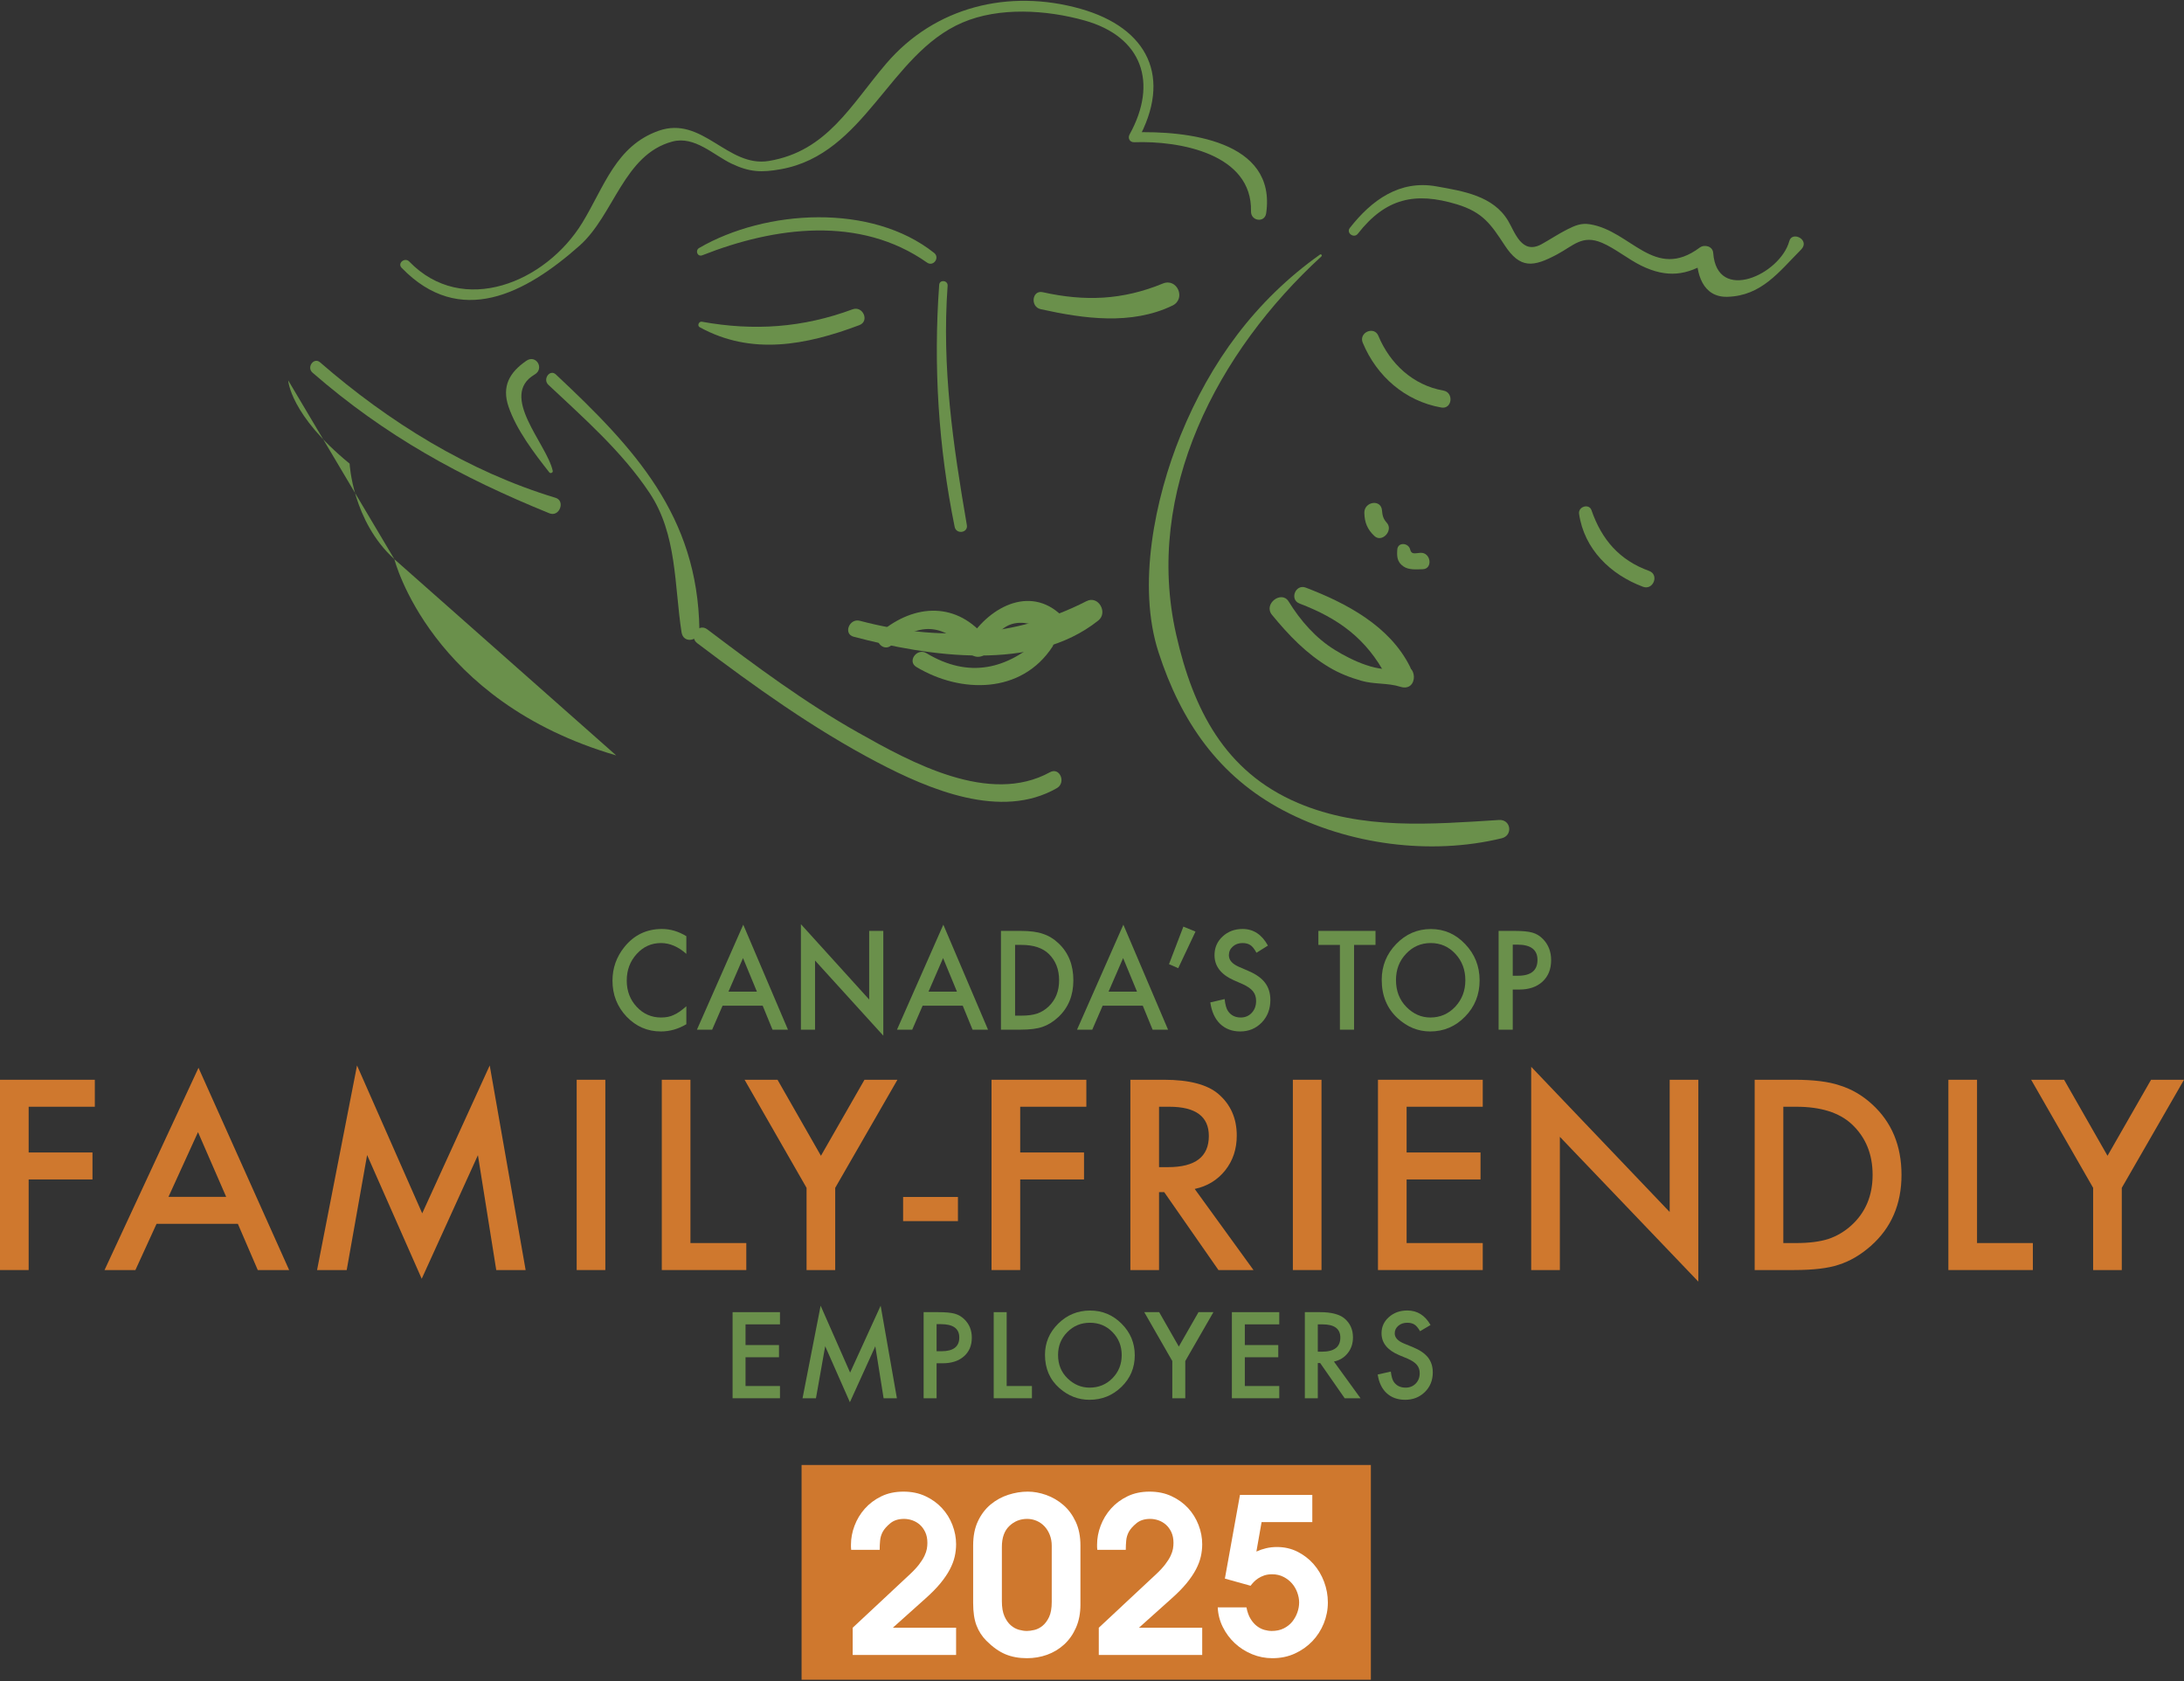 <svg width="204" height="157" xmlns="http://www.w3.org/2000/svg" xmlns:xlink="http://www.w3.org/1999/xlink" xml:space="preserve" overflow="hidden"><rect width="100%" height="100%" fill="#333333" stroke="none"/><defs><clipPath id="clip0"><rect x="66" y="524" width="204" height="157"/></clipPath></defs><g clip-path="url(#clip0)" transform="translate(-66 -524)"><path d="M64.11 87.188 64.11 88.834C63.347 88.161 62.558 87.826 61.743 87.826 60.844 87.826 60.087 88.166 59.471 88.845 58.852 89.521 58.542 90.347 58.542 91.326 58.542 92.292 58.852 93.106 59.471 93.77 60.09 94.435 60.85 94.766 61.748 94.766 62.212 94.766 62.608 94.687 62.931 94.528 63.114 94.448 63.302 94.34 63.496 94.206 63.69 94.07 63.895 93.907 64.11 93.717L64.11 95.392C63.354 95.841 62.562 96.066 61.731 96.066 60.481 96.066 59.414 95.606 58.53 94.689 57.651 93.763 57.21 92.645 57.21 91.338 57.21 90.165 57.579 89.119 58.316 88.202 59.222 87.077 60.395 86.514 61.833 86.514 62.619 86.514 63.378 86.739 64.11 87.188" fill="#6A904B" transform="matrix(1 0 0 1.002 66 524.075)"/><path d="M70.7 92.356 69.403 89.227 68.044 92.356ZM71.239 93.663 67.494 93.663 66.52 95.9 65.099 95.9 69.425 86.114 73.6 95.9 72.156 95.9 71.239 93.663" fill="#6A904B" transform="matrix(1 0 0 1.002 66 524.075)"/><path d="M74.81 95.9 74.81 86.067 81.187 93.09 81.187 86.694 82.507 86.694 82.507 96.46 76.13 89.454 76.13 95.9 74.81 95.9" fill="#6A904B" transform="matrix(1 0 0 1.002 66 524.075)"/><path d="M89.386 92.356 88.09 89.227 86.73 92.356ZM89.925 93.663 86.18 93.663 85.207 95.9 83.785 95.9 88.113 86.114 92.288 95.9 90.842 95.9 89.925 93.663" fill="#6A904B" transform="matrix(1 0 0 1.002 66 524.075)"/><path d="M94.816 94.593 95.411 94.593C96.003 94.593 96.496 94.528 96.89 94.395 97.282 94.257 97.637 94.037 97.955 93.735 98.604 93.111 98.928 92.298 98.928 91.296 98.928 90.286 98.607 89.468 97.965 88.839 97.387 88.279 96.536 87.999 95.411 87.999L94.816 87.999ZM93.496 95.9 93.496 86.694 95.332 86.694C96.212 86.694 96.906 86.784 97.416 86.968 97.964 87.146 98.46 87.451 98.906 87.88 99.809 88.746 100.259 89.884 100.259 91.296 100.259 92.711 99.79 93.856 98.849 94.73 98.376 95.167 97.882 95.471 97.365 95.643 96.881 95.813 96.196 95.9 95.309 95.9L93.496 95.9" fill="#6A904B" transform="matrix(1 0 0 1.002 66 524.075)"/><path d="M106.204 92.356 104.907 89.227 103.547 92.356ZM106.742 93.663 102.997 93.663 102.025 95.9 100.602 95.9 104.929 86.114 109.104 95.9 107.66 95.9 106.742 93.663" fill="#6A904B" transform="matrix(1 0 0 1.002 66 524.075)"/><path d="M110.535 86.294 111.667 86.758 110.053 90.17 109.193 89.793 110.535 86.294" fill="#6A904B" transform="matrix(1 0 0 1.002 66 524.075)"/><path d="M118.433 88.063 117.363 88.731C117.163 88.367 116.972 88.127 116.791 88.017 116.601 87.89 116.358 87.826 116.06 87.826 115.694 87.826 115.389 87.935 115.148 88.154 114.906 88.368 114.785 88.638 114.785 88.965 114.785 89.414 115.102 89.776 115.737 90.05L116.609 90.425C117.319 90.727 117.839 91.096 118.167 91.532 118.495 91.967 118.66 92.499 118.66 93.132 118.66 93.978 118.391 94.679 117.856 95.232 117.315 95.787 116.645 96.066 115.844 96.066 115.086 96.066 114.459 95.829 113.964 95.357 113.477 94.883 113.173 94.218 113.052 93.359L114.388 93.049C114.448 93.589 114.555 93.962 114.707 94.17 114.978 94.568 115.375 94.766 115.895 94.766 116.307 94.766 116.648 94.622 116.921 94.331 117.192 94.04 117.328 93.674 117.328 93.227 117.328 93.049 117.305 92.884 117.258 92.736 117.211 92.587 117.137 92.45 117.036 92.324 116.937 92.199 116.807 92.082 116.648 91.973 116.491 91.863 116.301 91.76 116.082 91.659L115.239 91.29C114.042 90.758 113.443 89.977 113.443 88.952 113.443 88.262 113.694 87.683 114.196 87.218 114.698 86.749 115.324 86.514 116.07 86.514 117.08 86.514 117.866 87.031 118.433 88.063" fill="#6A904B" transform="matrix(1 0 0 1.002 66 524.075)"/><path d="M126.477 87.999 126.477 95.9 125.157 95.9 125.157 87.999 123.145 87.999 123.145 86.694 128.481 86.694 128.481 87.999 126.477 87.999" fill="#6A904B" transform="matrix(1 0 0 1.002 66 524.075)"/><path d="M130.394 91.271C130.394 92.289 130.717 93.127 131.368 93.783 132.013 94.438 132.76 94.766 133.604 94.766 134.523 94.766 135.296 94.432 135.928 93.764 136.558 93.088 136.873 92.266 136.873 91.296 136.873 90.314 136.561 89.491 135.938 88.828 135.319 88.16 134.552 87.826 133.639 87.826 132.729 87.826 131.96 88.16 131.333 88.828 130.707 89.487 130.394 90.302 130.394 91.271ZM129.062 91.254C129.062 89.958 129.514 88.845 130.415 87.915 131.314 86.986 132.395 86.52 133.655 86.52 134.902 86.52 135.97 86.988 136.861 87.928 137.757 88.866 138.205 89.992 138.205 91.308 138.205 92.632 137.756 93.755 136.855 94.676 135.954 95.604 134.864 96.066 133.588 96.066 132.459 96.066 131.445 95.654 130.547 94.832 129.556 93.922 129.062 92.728 129.062 91.254" fill="#6A904B" transform="matrix(1 0 0 1.002 66 524.075)"/><path d="M141.3 90.873 141.792 90.873C143.004 90.873 143.611 90.381 143.611 89.399 143.611 88.45 142.985 87.974 141.736 87.974L141.3 87.974ZM141.3 92.161 141.3 95.9 139.98 95.9 139.98 86.694 141.475 86.694C142.207 86.694 142.762 86.746 143.135 86.854 143.513 86.961 143.844 87.163 144.132 87.462 144.633 87.979 144.886 88.631 144.886 89.417 144.886 90.26 144.617 90.928 144.08 91.421 143.545 91.915 142.822 92.161 141.911 92.161L141.3 92.161" fill="#6A904B" transform="matrix(1 0 0 1.002 66 524.075)"/><path d="M8.857 103.084 2.677 103.084 2.677 107.346 8.638 107.346 8.638 109.861 2.677 109.861 2.677 118.305 0 118.305 0 100.569 8.857 100.569 8.857 103.084" fill="#CF782E" transform="matrix(1 0 0 1.002 66 524.075)"/><path d="M21.126 111.481 18.495 105.451 15.738 111.481ZM22.218 113.998 14.623 113.998 12.648 118.305 9.765 118.305 18.542 99.453 27.008 118.305 24.077 118.305 22.218 113.998" fill="#CF782E" transform="matrix(1 0 0 1.002 66 524.075)"/><path d="M29.616 118.305 33.349 99.236 39.437 113.02 45.743 99.236 49.098 118.305 46.353 118.305 44.641 107.598 39.391 119.119 34.291 107.586 32.385 118.305 29.616 118.305" fill="#CF782E" transform="matrix(1 0 0 1.002 66 524.075)"/><path d="M56.542 100.569 56.542 118.305 53.865 118.305 53.865 100.569 56.542 100.569" fill="#CF782E" transform="matrix(1 0 0 1.002 66 524.075)"/><path d="M64.492 100.569 64.492 115.789 69.709 115.789 69.709 118.305 61.815 118.305 61.815 100.569 64.492 100.569" fill="#CF782E" transform="matrix(1 0 0 1.002 66 524.075)"/><path d="M75.338 110.643 69.548 100.569 72.626 100.569 76.681 107.655 80.748 100.569 83.826 100.569 78.014 110.643 78.014 118.305 75.338 118.305 75.338 110.643" fill="#CF782E" transform="matrix(1 0 0 1.002 66 524.075)"/><path d="M84.356 111.493 89.478 111.493 89.478 113.744 84.356 113.744 84.356 111.493" fill="#CF782E" transform="matrix(1 0 0 1.002 66 524.075)"/><path d="M101.472 103.084 95.293 103.084 95.293 107.346 101.254 107.346 101.254 109.861 95.293 109.861 95.293 118.305 92.616 118.305 92.616 100.569 101.472 100.569 101.472 103.084" fill="#CF782E" transform="matrix(1 0 0 1.002 66 524.075)"/><path d="M108.262 108.713 109.112 108.713C111.646 108.713 112.914 107.744 112.914 105.807 112.914 103.991 111.681 103.084 109.216 103.084L108.262 103.084ZM111.594 110.746 117.084 118.305 113.811 118.305 108.745 111.044 108.262 111.044 108.262 118.305 105.585 118.305 105.585 100.569 108.722 100.569C111.066 100.569 112.758 101.008 113.799 101.889 114.947 102.869 115.522 104.164 115.522 105.772 115.522 107.028 115.162 108.107 114.443 109.012 113.722 109.915 112.772 110.494 111.594 110.746" fill="#CF782E" transform="matrix(1 0 0 1.002 66 524.075)"/><path d="M123.437 100.569 123.437 118.305 120.762 118.305 120.762 100.569 123.437 100.569" fill="#CF782E" transform="matrix(1 0 0 1.002 66 524.075)"/><path d="M138.498 103.084 131.387 103.084 131.387 107.346 138.291 107.346 138.291 109.861 131.387 109.861 131.387 115.789 138.498 115.789 138.498 118.305 128.712 118.305 128.712 100.569 138.498 100.569 138.498 103.084" fill="#CF782E" transform="matrix(1 0 0 1.002 66 524.075)"/><path d="M143.024 118.305 143.024 99.361 155.959 112.895 155.959 100.569 158.636 100.569 158.636 119.385 145.701 105.887 145.701 118.305 143.024 118.305" fill="#CF782E" transform="matrix(1 0 0 1.002 66 524.075)"/><path d="M166.574 115.789 167.78 115.789C168.984 115.789 169.983 115.662 170.779 115.41 171.576 115.141 172.295 114.717 172.938 114.135 174.255 112.933 174.914 111.366 174.914 109.436 174.914 107.492 174.262 105.914 172.961 104.704 171.79 103.623 170.063 103.084 167.78 103.084L166.574 103.084ZM163.898 118.305 163.898 100.569 167.62 100.569C169.404 100.569 170.813 100.744 171.847 101.097 172.957 101.441 173.965 102.028 174.868 102.855 176.699 104.523 177.613 106.717 177.613 109.436 177.613 112.162 176.661 114.368 174.754 116.053 173.796 116.895 172.794 117.481 171.743 117.811 170.763 118.14 169.373 118.305 167.574 118.305L163.898 118.305" fill="#CF782E" transform="matrix(1 0 0 1.002 66 524.075)"/><path d="M184.668 100.569 184.668 115.789 189.882 115.789 189.882 118.305 181.991 118.305 181.991 100.569 184.668 100.569" fill="#CF782E" transform="matrix(1 0 0 1.002 66 524.075)"/><path d="M195.513 110.643 189.723 100.569 192.801 100.569 196.856 107.655 200.923 100.569 204.001 100.569 198.189 110.643 198.189 118.305 195.513 118.305 195.513 110.643" fill="#CF782E" transform="matrix(1 0 0 1.002 66 524.075)"/><path d="M72.855 123.368 69.638 123.368 69.638 125.297 72.762 125.297 72.762 126.435 69.638 126.435 69.638 129.116 72.855 129.116 72.855 130.255 68.428 130.255 68.428 122.23 72.855 122.23 72.855 123.368" fill="#6A904B" transform="matrix(1 0 0 1.002 66 524.075)"/><path d="M74.963 130.255 76.652 121.628 79.406 127.864 82.259 121.628 83.776 130.255 82.535 130.255 81.76 125.411 79.386 130.624 77.078 125.406 76.216 130.255 74.963 130.255" fill="#6A904B" transform="matrix(1 0 0 1.002 66 524.075)"/><path d="M87.484 125.873 87.936 125.873C89.048 125.873 89.604 125.446 89.604 124.591 89.604 123.762 89.031 123.348 87.884 123.348L87.484 123.348ZM87.484 126.996 87.484 130.255 86.273 130.255 86.273 122.23 87.645 122.23C88.317 122.23 88.825 122.277 89.168 122.371 89.515 122.464 89.82 122.642 90.082 122.9 90.543 123.351 90.774 123.92 90.774 124.605 90.774 125.34 90.527 125.921 90.035 126.351 89.544 126.782 88.88 126.996 88.046 126.996L87.484 126.996" fill="#6A904B" transform="matrix(1 0 0 1.002 66 524.075)"/><path d="M94.03 122.23 94.03 129.116 96.39 129.116 96.39 130.255 92.819 130.255 92.819 122.23 94.03 122.23" fill="#6A904B" transform="matrix(1 0 0 1.002 66 524.075)"/><path d="M98.83 126.222C98.83 127.109 99.128 127.838 99.724 128.41 100.317 128.981 101.001 129.266 101.777 129.266 102.618 129.266 103.329 128.976 103.906 128.394 104.486 127.806 104.774 127.088 104.774 126.242 104.774 125.387 104.489 124.67 103.916 124.092 103.349 123.508 102.646 123.218 101.807 123.218 100.973 123.218 100.267 123.508 99.692 124.092 99.118 124.667 98.83 125.375 98.83 126.222ZM97.609 126.206C97.609 125.076 98.022 124.107 98.85 123.295 99.675 122.486 100.665 122.08 101.823 122.08 102.965 122.08 103.946 122.489 104.764 123.306 105.585 124.124 105.995 125.106 105.995 126.254 105.995 127.406 105.584 128.385 104.758 129.189 103.931 129.995 102.932 130.399 101.761 130.399 100.725 130.399 99.794 130.042 98.97 129.324 98.063 128.531 97.609 127.491 97.609 126.206" fill="#6A904B" transform="matrix(1 0 0 1.002 66 524.075)"/><path d="M109.5 126.787 106.882 122.23 108.275 122.23 110.109 125.437 111.948 122.23 113.341 122.23 110.713 126.787 110.713 130.255 109.5 130.255 109.5 126.787" fill="#6A904B" transform="matrix(1 0 0 1.002 66 524.075)"/><path d="M119.492 123.368 116.276 123.368 116.276 125.297 119.399 125.297 119.399 126.435 116.276 126.435 116.276 129.116 119.492 129.116 119.492 130.255 115.066 130.255 115.066 122.23 119.492 122.23 119.492 123.368" fill="#6A904B" transform="matrix(1 0 0 1.002 66 524.075)"/><path d="M123.091 125.915 123.476 125.915C124.623 125.915 125.196 125.478 125.196 124.601 125.196 123.78 124.639 123.368 123.523 123.368L123.091 123.368ZM124.598 126.836 127.082 130.255 125.602 130.255 123.31 126.97 123.091 126.97 123.091 130.255 121.881 130.255 121.881 122.23 123.3 122.23C124.359 122.23 125.125 122.43 125.596 122.829 126.117 123.272 126.376 123.857 126.376 124.585 126.376 125.153 126.213 125.641 125.887 126.051 125.562 126.46 125.132 126.721 124.598 126.836" fill="#6A904B" transform="matrix(1 0 0 1.002 66 524.075)"/><path d="M133.623 123.427 132.641 124.007C132.458 123.689 132.282 123.482 132.116 123.384 131.943 123.273 131.719 123.218 131.445 123.218 131.11 123.218 130.831 123.313 130.609 123.504 130.388 123.691 130.277 123.927 130.277 124.21 130.277 124.602 130.567 124.918 131.149 125.157L131.95 125.483C132.601 125.747 133.077 126.069 133.38 126.448 133.68 126.827 133.832 127.292 133.832 127.844 133.832 128.58 133.585 129.192 133.093 129.673 132.598 130.157 131.982 130.399 131.248 130.399 130.552 130.399 129.976 130.194 129.523 129.781 129.076 129.37 128.798 128.789 128.687 128.041L129.912 127.771C129.968 128.242 130.065 128.567 130.204 128.748 130.453 129.094 130.816 129.266 131.295 129.266 131.673 129.266 131.986 129.14 132.236 128.888 132.485 128.634 132.609 128.315 132.609 127.925 132.609 127.771 132.589 127.628 132.545 127.498 132.501 127.367 132.434 127.249 132.342 127.139 132.25 127.03 132.132 126.927 131.986 126.833 131.841 126.737 131.667 126.646 131.467 126.559L130.692 126.238C129.594 125.774 129.044 125.094 129.044 124.2 129.044 123.597 129.275 123.094 129.736 122.689 130.196 122.279 130.77 122.074 131.455 122.074 132.382 122.074 133.104 122.525 133.623 123.427" fill="#6A904B" transform="matrix(1 0 0 1.002 66 524.075)"/><path d="M57.556 70.336C40.163 65.284 36.837 52.048 36.837 52.048" fill="#6A904B" transform="matrix(1 0 0 1.002 66 524.075)"/><path d="M51.221 35.792C54.57 38.933 58.112 42.028 60.676 45.876 63.252 49.732 62.979 54.469 63.661 58.863 63.833 59.973 65.345 59.678 65.329 58.622 65.172 47.997 59.276 41.709 51.924 34.831 51.361 34.301 50.664 35.273 51.221 35.792" fill="#6A904B" transform="matrix(1 0 0 1.002 66 524.075)"/><path d="M29.192 34.66C35.995 40.567 43.045 44.417 51.32 47.77 52.257 48.15 52.837 46.61 51.888 46.324 43.729 43.863 36.287 39.242 29.895 33.696 29.313 33.196 28.611 34.161 29.192 34.66" fill="#6A904B" transform="matrix(1 0 0 1.002 66 524.075)"/><path d="M51.629 43.811C51.082 41.299 46.568 36.813 49.937 34.835 50.888 34.279 50.066 32.927 49.16 33.556 47.584 34.641 46.857 35.935 47.498 37.82 48.239 40.001 49.899 42.165 51.303 43.949 51.412 44.092 51.667 43.99 51.629 43.811" fill="#6A904B" transform="matrix(1 0 0 1.002 66 524.075)"/><path d="M123.29 23.656C117.266 27.93 113.074 33.658 110.285 40.479 107.877 46.363 106.191 54.503 108.215 60.726 110.301 67.15 113.827 72.287 119.878 75.466 125.953 78.659 133.61 79.674 140.263 78.061 141.343 77.802 141.137 76.287 140.022 76.355 133.69 76.748 127.222 77.306 121.24 74.769 114.374 71.86 111.439 65.996 109.87 59.104 106.819 45.748 113.748 32.681 123.425 23.826 123.527 23.726 123.4 23.57 123.29 23.656" fill="#6A904B" transform="matrix(1 0 0 1.002 66 524.075)"/><path d="M87.727 26.47C87.173 34.016 87.658 41.611 89.171 49.032 89.317 49.755 90.44 49.602 90.31 48.864 89.019 41.376 87.96 34.196 88.514 26.563 88.555 26.049 87.764 25.956 87.727 26.47" fill="#6A904B" transform="matrix(1 0 0 1.002 66 524.075)"/><path d="M65.351 30.421C70.194 33.082 75.289 32.102 80.274 30.229 81.243 29.861 80.599 28.399 79.632 28.757 74.979 30.478 70.425 30.79 65.55 29.911 65.283 29.867 65.1 30.281 65.351 30.421" fill="#6A904B" transform="matrix(1 0 0 1.002 66 524.075)"/><path d="M97.205 28.742C101.23 29.635 105.674 30.253 109.511 28.41 110.816 27.781 109.956 25.802 108.616 26.353 104.853 27.898 101.335 28.035 97.393 27.16 96.391 26.938 96.215 28.526 97.205 28.742" fill="#6A904B" transform="matrix(1 0 0 1.002 66 524.075)"/><path d="M79.734 59.273C86.698 61.111 96.502 62.616 102.592 57.76 103.518 57.021 102.585 55.397 101.494 55.955 94.733 59.404 87.594 59.708 80.316 57.789 79.336 57.527 78.741 59.009 79.734 59.273" fill="#6A904B" transform="matrix(1 0 0 1.002 66 524.075)"/><path d="M83.25 60.085C85.989 57.8 88.29 58.112 90.552 60.778 91.06 61.368 92.019 61.231 92.322 60.503 93.659 57.261 95.84 57.594 98.441 58.981 99.23 59.397 100.022 58.232 99.453 57.603 96.515 54.348 92.517 56.347 90.521 59.512 91.07 59.498 91.617 59.481 92.164 59.471 89.436 56.006 85.468 56.159 82.251 58.847 81.463 59.504 82.46 60.748 83.25 60.085" fill="#6A904B" transform="matrix(1 0 0 1.002 66 524.075)"/><path d="M85.595 62.093C89.748 64.581 95.411 64.625 98.309 60.202 98.7 59.602 97.931 58.77 97.36 59.296 94.107 62.332 90.52 63.195 86.534 60.807 85.659 60.281 84.708 61.565 85.595 62.093" fill="#6A904B" transform="matrix(1 0 0 1.002 66 524.075)"/><path d="M121.383 56.179C125.056 57.578 127.644 59.465 129.498 62.982 130.21 64.331 132.38 63.407 131.683 62.028 129.781 58.262 125.765 56.147 121.966 54.696 121.01 54.331 120.422 55.813 121.383 56.179" fill="#6A904B" transform="matrix(1 0 0 1.002 66 524.075)"/><path d="M118.813 57.236C120.372 59.134 122.029 60.861 124.159 62.126 125.103 62.691 126.124 63.086 127.177 63.383 128.348 63.721 129.66 63.57 130.795 63.937 132.551 64.489 132.444 61.477 130.76 62.114 128.957 62.8 126.191 61.435 124.7 60.514 122.897 59.412 121.465 57.77 120.365 55.987 119.706 54.919 117.974 56.22 118.813 57.236" fill="#6A904B" transform="matrix(1 0 0 1.002 66 524.075)"/><path d="M127.438 47.733C127.46 48.629 127.722 49.266 128.373 49.88 129.078 50.554 130.175 49.373 129.54 48.66 129.206 48.283 129.127 47.989 129.088 47.501 128.996 46.406 127.409 46.684 127.438 47.733" fill="#6A904B" transform="matrix(1 0 0 1.002 66 524.075)"/><path d="M130.515 51.158C130.469 51.793 130.497 52.306 131.076 52.712 131.584 53.071 132.3 52.995 132.885 52.982 133.865 52.961 133.665 51.384 132.665 51.453 132.176 51.489 131.838 51.635 131.719 51.145 131.568 50.509 130.561 50.424 130.515 51.158" fill="#6A904B" transform="matrix(1 0 0 1.002 66 524.075)"/><path d="M127.288 31.868C128.593 35.002 131.255 37.317 134.627 37.91 135.645 38.087 135.823 36.505 134.818 36.329 131.994 35.833 129.832 33.829 128.749 31.227 128.354 30.28 126.894 30.916 127.288 31.868" fill="#6A904B" transform="matrix(1 0 0 1.002 66 524.075)"/><path d="M147.495 47.812C147.974 51.119 150.433 53.485 153.466 54.618 154.421 54.974 155.005 53.497 154.044 53.143 151.269 52.143 149.611 50.231 148.655 47.482 148.428 46.825 147.401 47.148 147.495 47.812" fill="#6A904B" transform="matrix(1 0 0 1.002 66 524.075)"/><path d="M26.92 35.379C26.92 35.379 27.075 38.589 32.656 43.139 32.656 43.139 32.914 48.486 36.837 52.048" fill="#6A904B" transform="matrix(1 0 0 1.002 66 524.075)"/><path d="M126.831 21.713C129.429 18.394 132.18 17.789 136.087 18.972 138.511 19.709 139.263 20.833 140.545 22.784 141.993 24.992 143.21 24.83 145.442 23.638 146.999 22.808 147.794 21.776 149.637 22.556 150.844 23.068 152.086 24.092 153.305 24.687 155.677 25.844 157.579 25.64 159.742 24.213 159.322 23.977 158.902 23.746 158.482 23.516 158.424 25.398 159.025 27.656 161.358 27.59 164.549 27.497 166.174 25.25 168.223 23.201 169.129 22.293 167.399 21.412 167.132 22.4 166.277 25.52 160.368 28.213 160.024 23.497 159.979 22.875 159.209 22.674 158.765 23.004 154.531 26.147 152.35 21.439 148.506 20.829 147.683 20.698 147.131 20.943 146.395 21.307 145.583 21.716 144.789 22.247 144 22.681 142.139 23.707 141.507 21.573 140.868 20.505 139.474 18.174 136.681 17.744 134.173 17.297 130.716 16.677 128.103 18.596 126.085 21.17 125.718 21.636 126.462 22.181 126.831 21.713" fill="#6A904B" transform="matrix(1 0 0 1.002 66 524.075)"/><path d="M37.511 24.884C42.959 30.509 49.078 27.304 54.136 22.821 57.35 19.977 58.262 14.333 62.797 13.121 64.882 12.559 66.664 14.396 68.358 15.191 70.019 15.974 71.121 16.021 72.936 15.697 80.821 14.291 83.062 4.974 89.875 2.038 93.331 0.551 97.771 0.846 101.308 1.835 106.7 3.346 108.175 7.644 105.514 12.45 105.315 12.816 105.532 13.201 105.954 13.182 110.166 13.032 116.981 14.247 116.852 19.631 116.836 20.541 118.135 20.722 118.269 19.803 119.258 12.996 110.8 12.093 105.822 12.263 105.97 12.505 106.118 12.749 106.262 12.996 109.518 7.145 107.245 2.526 100.914 0.741 94.236-1.139 87.314 0.553 82.777 5.854 79.49 9.687 77.259 14.027 71.816 14.928 67.955 15.566 65.615 10.682 61.527 12.112 57.524 13.524 56.443 17.331 54.397 20.68 50.979 26.261 43.223 29.464 38.224 24.302 37.817 23.879 37.096 24.454 37.511 24.884" fill="#6A904B" transform="matrix(1 0 0 1.002 66 524.075)"/><path d="M65.123 59.874C70.498 63.929 75.968 67.846 81.945 70.978 86.759 73.498 93.515 76.381 98.718 73.386 99.608 72.874 98.992 71.396 98.072 71.904 92.413 75.015 85.103 70.992 80.125 68.189 75.175 65.404 70.588 62.002 66.062 58.584 65.243 57.966 64.298 59.25 65.123 59.874" fill="#6A904B" transform="matrix(1 0 0 1.002 66 524.075)"/><path d="M65.607 23.717C72.358 21.058 80.316 19.991 86.593 24.401 87.184 24.812 87.815 23.943 87.252 23.498 81.407 18.855 71.538 19.436 65.309 23.036 64.902 23.274 65.15 23.901 65.607 23.717" fill="#6A904B" transform="matrix(1 0 0 1.002 66 524.075)"/><path d="M74.872 156.492 128.048 156.492 128.048 136.476 74.872 136.476 74.872 156.492" fill="#CF782E" transform="matrix(1 0 0 1.002 66 524.075)"/><path d="M79.647 151.644 84.971 146.683C85.334 146.347 85.626 146.034 85.848 145.745 86.069 145.456 86.237 145.191 86.352 144.948 86.466 144.706 86.54 144.488 86.574 144.293 86.608 144.098 86.624 143.913 86.624 143.739 86.624 143.348 86.556 143.013 86.422 142.73 86.288 142.448 86.116 142.216 85.909 142.034 85.699 141.853 85.467 141.719 85.212 141.631 84.956 141.544 84.701 141.5 84.446 141.5 83.922 141.5 83.495 141.634 83.165 141.904 82.835 142.173 82.598 142.441 82.45 142.709 82.315 142.966 82.234 143.234 82.208 143.516 82.18 143.799 82.167 144.088 82.167 144.384L79.505 144.384C79.492 144.276 79.486 144.188 79.486 144.121 79.486 144.054 79.486 143.98 79.486 143.9 79.486 143.309 79.597 142.72 79.819 142.136 80.041 141.551 80.358 141.023 80.776 140.552 81.193 140.082 81.703 139.699 82.309 139.403 82.914 139.108 83.606 138.959 84.386 138.959 85.152 138.959 85.837 139.1 86.443 139.384 87.048 139.665 87.561 140.036 87.984 140.492 88.409 140.949 88.734 141.474 88.963 142.065 89.191 142.657 89.306 143.255 89.306 143.859 89.306 144.25 89.262 144.636 89.175 145.019 89.087 145.402 88.936 145.799 88.721 146.209 88.505 146.619 88.214 147.049 87.844 147.5 87.474 147.95 87 148.43 86.422 148.941L83.397 151.644 89.306 151.644 89.306 154.184 79.647 154.184 79.647 151.644" fill="#FFFFFF" transform="matrix(1 0 0 1.002 66 524.075)"/><path d="M98.239 144C98.239 143.637 98.178 143.302 98.057 142.992 97.938 142.683 97.771 142.418 97.564 142.196 97.355 141.974 97.11 141.802 96.827 141.681 96.546 141.561 96.25 141.5 95.94 141.5 95.294 141.5 94.74 141.722 94.276 142.165 93.812 142.609 93.582 143.255 93.582 144.101L93.582 149.183C93.582 149.748 93.662 150.211 93.822 150.575 93.984 150.938 94.183 151.219 94.418 151.421 94.652 151.623 94.905 151.76 95.173 151.835 95.443 151.909 95.691 151.946 95.92 151.946 96.108 151.946 96.337 151.915 96.606 151.855 96.874 151.794 97.13 151.667 97.371 151.472 97.613 151.278 97.819 151.005 97.987 150.655 98.155 150.306 98.239 149.835 98.239 149.243ZM100.92 149.485C100.92 150.292 100.783 151.008 100.507 151.634 100.232 152.258 99.863 152.783 99.399 153.206 98.935 153.629 98.404 153.949 97.806 154.165 97.207 154.379 96.579 154.485 95.92 154.485 95.167 154.485 94.495 154.361 93.904 154.113 93.312 153.864 92.721 153.444 92.129 152.853 91.726 152.449 91.42 151.977 91.211 151.431 91.002 150.887 90.899 150.191 90.899 149.345L90.899 143.98C90.899 143.093 91.049 142.334 91.353 141.701 91.654 141.07 92.052 140.552 92.541 140.149 93.033 139.745 93.582 139.446 94.186 139.252 94.791 139.057 95.396 138.959 96 138.959 96.565 138.959 97.139 139.064 97.724 139.271 98.309 139.481 98.84 139.789 99.317 140.199 99.794 140.609 100.181 141.131 100.477 141.763 100.773 142.394 100.92 143.134 100.92 143.98L100.92 149.485" fill="#FFFFFF" transform="matrix(1 0 0 1.002 66 524.075)"/><path d="M102.634 151.644 107.959 146.683C108.322 146.347 108.613 146.034 108.835 145.745 109.057 145.456 109.225 145.191 109.34 144.948 109.454 144.706 109.528 144.488 109.562 144.293 109.595 144.098 109.611 143.913 109.611 143.739 109.611 143.348 109.544 143.013 109.41 142.73 109.276 142.448 109.105 142.216 108.896 142.034 108.688 141.853 108.456 141.719 108.201 141.631 107.945 141.544 107.69 141.5 107.433 141.5 106.91 141.5 106.482 141.634 106.154 141.904 105.825 142.173 105.585 142.441 105.438 142.709 105.304 142.966 105.222 143.234 105.196 143.516 105.17 143.799 105.155 144.088 105.155 144.384L102.494 144.384C102.48 144.276 102.474 144.188 102.474 144.121 102.474 144.054 102.474 143.98 102.474 143.9 102.474 143.309 102.585 142.72 102.807 142.136 103.028 141.551 103.348 141.023 103.763 140.552 104.18 140.082 104.691 139.699 105.297 139.403 105.902 139.108 106.593 138.959 107.374 138.959 108.14 138.959 108.825 139.1 109.43 139.384 110.036 139.665 110.549 140.036 110.974 140.492 111.397 140.949 111.722 141.474 111.951 142.065 112.18 142.657 112.294 143.255 112.294 143.859 112.294 144.25 112.25 144.636 112.162 145.019 112.075 145.402 111.925 145.799 111.709 146.209 111.494 146.619 111.201 147.049 110.832 147.5 110.462 147.95 109.988 148.43 109.41 148.941L106.386 151.644 112.294 151.644 112.294 154.184 102.634 154.184 102.634 151.644" fill="#FFFFFF" transform="matrix(1 0 0 1.002 66 524.075)"/><path d="M115.822 139.263 122.578 139.263 122.578 141.802 117.84 141.802 117.356 144.544C117.652 144.41 117.957 144.307 118.273 144.232 118.588 144.159 118.921 144.121 119.271 144.121 119.97 144.121 120.609 144.266 121.186 144.555 121.764 144.845 122.266 145.227 122.689 145.704 123.113 146.183 123.441 146.733 123.678 147.358 123.912 147.982 124.031 148.626 124.031 149.284 124.031 149.969 123.902 150.624 123.647 151.25 123.392 151.874 123.036 152.427 122.578 152.904 122.121 153.381 121.577 153.763 120.946 154.052 120.313 154.342 119.613 154.485 118.848 154.485 118.188 154.485 117.557 154.361 116.952 154.113 116.347 153.864 115.812 153.526 115.349 153.095 114.884 152.665 114.508 152.16 114.219 151.583 113.931 151.005 113.773 150.392 113.745 149.748L116.428 149.748C116.508 150.178 116.637 150.534 116.812 150.817 116.985 151.098 117.184 151.324 117.405 151.492 117.627 151.66 117.859 151.778 118.101 151.845 118.343 151.912 118.572 151.946 118.787 151.946 119.217 151.946 119.593 151.866 119.916 151.704 120.239 151.542 120.503 151.33 120.714 151.069 120.92 150.807 121.078 150.521 121.186 150.211 121.294 149.902 121.348 149.593 121.348 149.284 121.348 148.989 121.291 148.683 121.176 148.366 121.062 148.051 120.897 147.768 120.683 147.52 120.467 147.271 120.202 147.065 119.886 146.905 119.57 146.743 119.217 146.662 118.827 146.662 118.544 146.662 118.296 146.7 118.082 146.773 117.866 146.848 117.678 146.938 117.516 147.046 117.356 147.154 117.217 147.266 117.103 147.389 116.989 147.51 116.892 147.624 116.812 147.732L114.412 147.065 115.822 139.263" fill="#FFFFFF" transform="matrix(1 0 0 1.002 66 524.075)"/></g></svg>